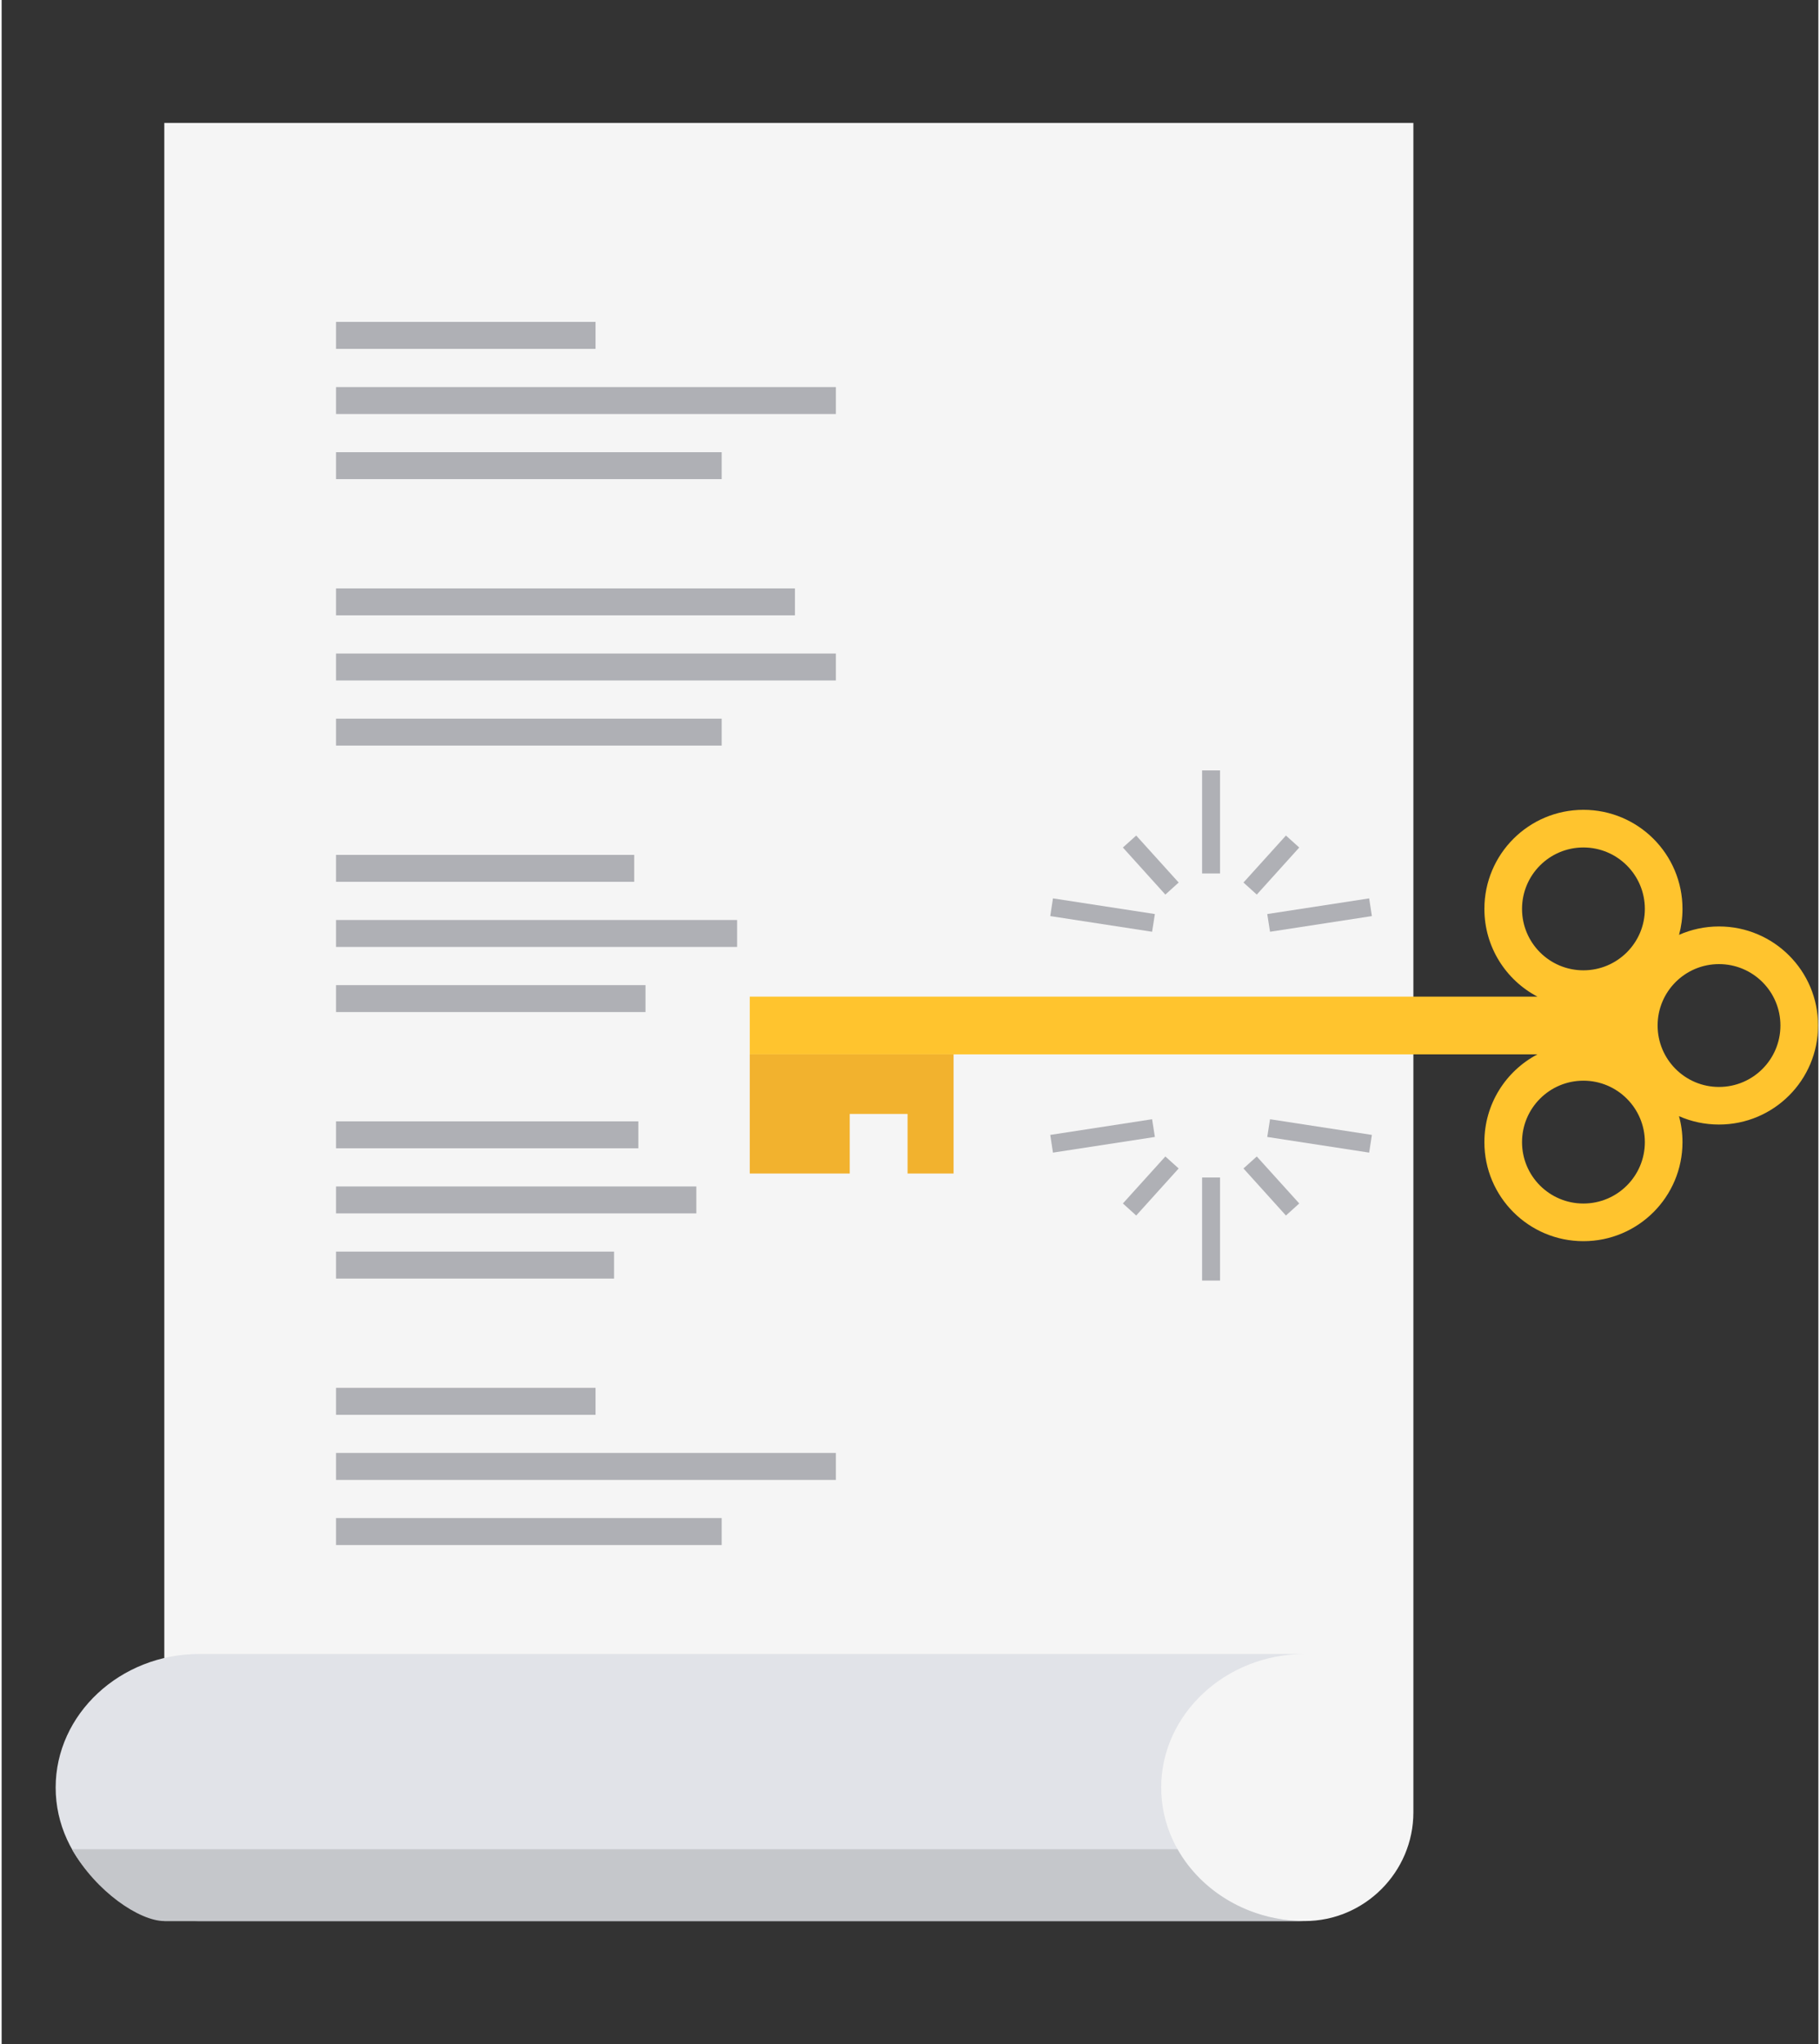 <svg xmlns="http://www.w3.org/2000/svg" xmlns:xlink="http://www.w3.org/1999/xlink" height="128px" style="shape-rendering:geometricPrecision; text-rendering:geometricPrecision; image-rendering:optimizeQuality; fill-rule:evenodd; clip-rule:evenodd" version="1.1" viewBox="0 0 30163 33928" width="114px" xml:space="preserve"><rect x="0" y="0" width="30163" height="33928" fill="#333333" stroke="none"/><defs><style type="text/css">
   <![CDATA[
    .fil0 {fill:#53B4ED}
    .fil4 {fill:#AFB0B5}
    .fil3 {fill:#C5C7CB}
    .fil2 {fill:#E1E3E8}
    .fil6 {fill:#F2B22E}
    .fil1 {fill:whitesmoke}
    .fil5 {fill:#FFC42E}
   ]]>
  </style></defs><g id="Layer_x0020_1"><g id="_486964552"><g><path class="fil1" d="M2701 2040l20738 0 0 28043c0,992 -812,1804 -1804,1804l-18934 0 0 -29847z"/><path class="fil2" d="M3280 27454l18355 0c-1311,0 -2383,998 -2383,2217l0 0c0,1219 1072,2216 2383,2216l-18355 0c-1311,0 -2383,-997 -2383,-2216l0 0c0,-1219 1072,-2217 2383,-2217z"/><path class="fil3" d="M1168 30695l18355 0c399,707 1198,1192 2112,1192l-18934 0c-409,0 -1133,-485 -1533,-1192z"/></g><path class="fil4" d="M5552 5343l4309 0 0 448 -4309 0 0 -448zm0 2163l6403 0 0 447 -6403 0 0 -447zm0 -1081l8299 0 0 447 -8299 0 0 -447z"/><path class="fil4" d="M5552 9767l7619 0 0 447 -7619 0 0 -447zm0 2162l6403 0 0 447 -6403 0 0 -447zm0 -1081l8299 0 0 447 -8299 0 0 -447z"/><path class="fil4" d="M5552 14190l4951 0 0 447 -4951 0 0 -447zm0 2162l5138 0 0 447 -5138 0 0 -447zm0 -1081l6659 0 0 447 -6659 0 0 -447z"/><path class="fil4" d="M5552 18613l5019 0 0 447 -5019 0 0 -447zm0 2162l4616 0 0 448 -4616 0 0 -448zm0 -1081l5982 0 0 447 -5982 0 0 -447z"/><path class="fil4" d="M5552 23036l4309 0 0 448 -4309 0 0 -448zm0 2162l6403 0 0 448 -6403 0 0 -448zm0 -1081l8299 0 0 448 -8299 0 0 -448z"/><g><g><path class="fil5" d="M12421 16543l13078 0c-524,-275 -881,-824 -881,-1456 0,-909 736,-1645 1644,-1645 909,0 1645,736 1645,1645 0,149 -20,293 -57,430 203,-89 427,-139 663,-139 909,0 1645,736 1645,1644 0,908 -736,1644 -1645,1644 -236,0 -460,-49 -664,-139 38,137 58,282 58,431 0,908 -736,1644 -1645,1644 -908,0 -1644,-736 -1644,-1644 0,-633 357,-1182 881,-1457l-13078 0 0 -958zm16092 -540c564,0 1020,456 1020,1019 0,563 -456,1020 -1020,1020 -563,0 -1019,-457 -1019,-1020 0,-563 456,-1019 1019,-1019zm-2251 1935c563,0 1020,457 1020,1020 0,563 -457,1019 -1020,1019 -563,0 -1019,-456 -1019,-1019 0,-563 456,-1020 1019,-1020zm0 -3871c563,0 1020,456 1020,1020 0,563 -457,1019 -1020,1019 -563,0 -1019,-456 -1019,-1019 0,-564 456,-1020 1019,-1020z"/><polygon class="fil6" points="12421,17501 15805,17501 15805,19479 15041,19479 15041,18490 14081,18490 14081,19479 12421,19479 "/></g><g><path class="fil4" d="M19931 12788l298 0 0 1711 -298 0 0 -1711zm2819 2418l-45 -294 -1692 260 46 294 1691 -260zm-1206 -1138l-221 -199 -705 780 221 200 705 -781zm-4134 1138l45 -294 1692 260 -46 294 -1691 -260zm1206 -1138l221 -199 705 780 -221 200 -705 -781z"/><path class="fil4" d="M19931 21256l298 0 0 -1711 -298 0 0 1711zm2819 -2418l-45 294 -1692 -260 46 -294 1691 260zm-1206 1138l-221 200 -705 -781 221 -199 705 780zm-4134 -1138l45 294 1692 -260 -46 -294 -1691 260zm1206 1138l221 200 705 -781 -221 -199 -705 780z"/></g></g></g></g></svg>
